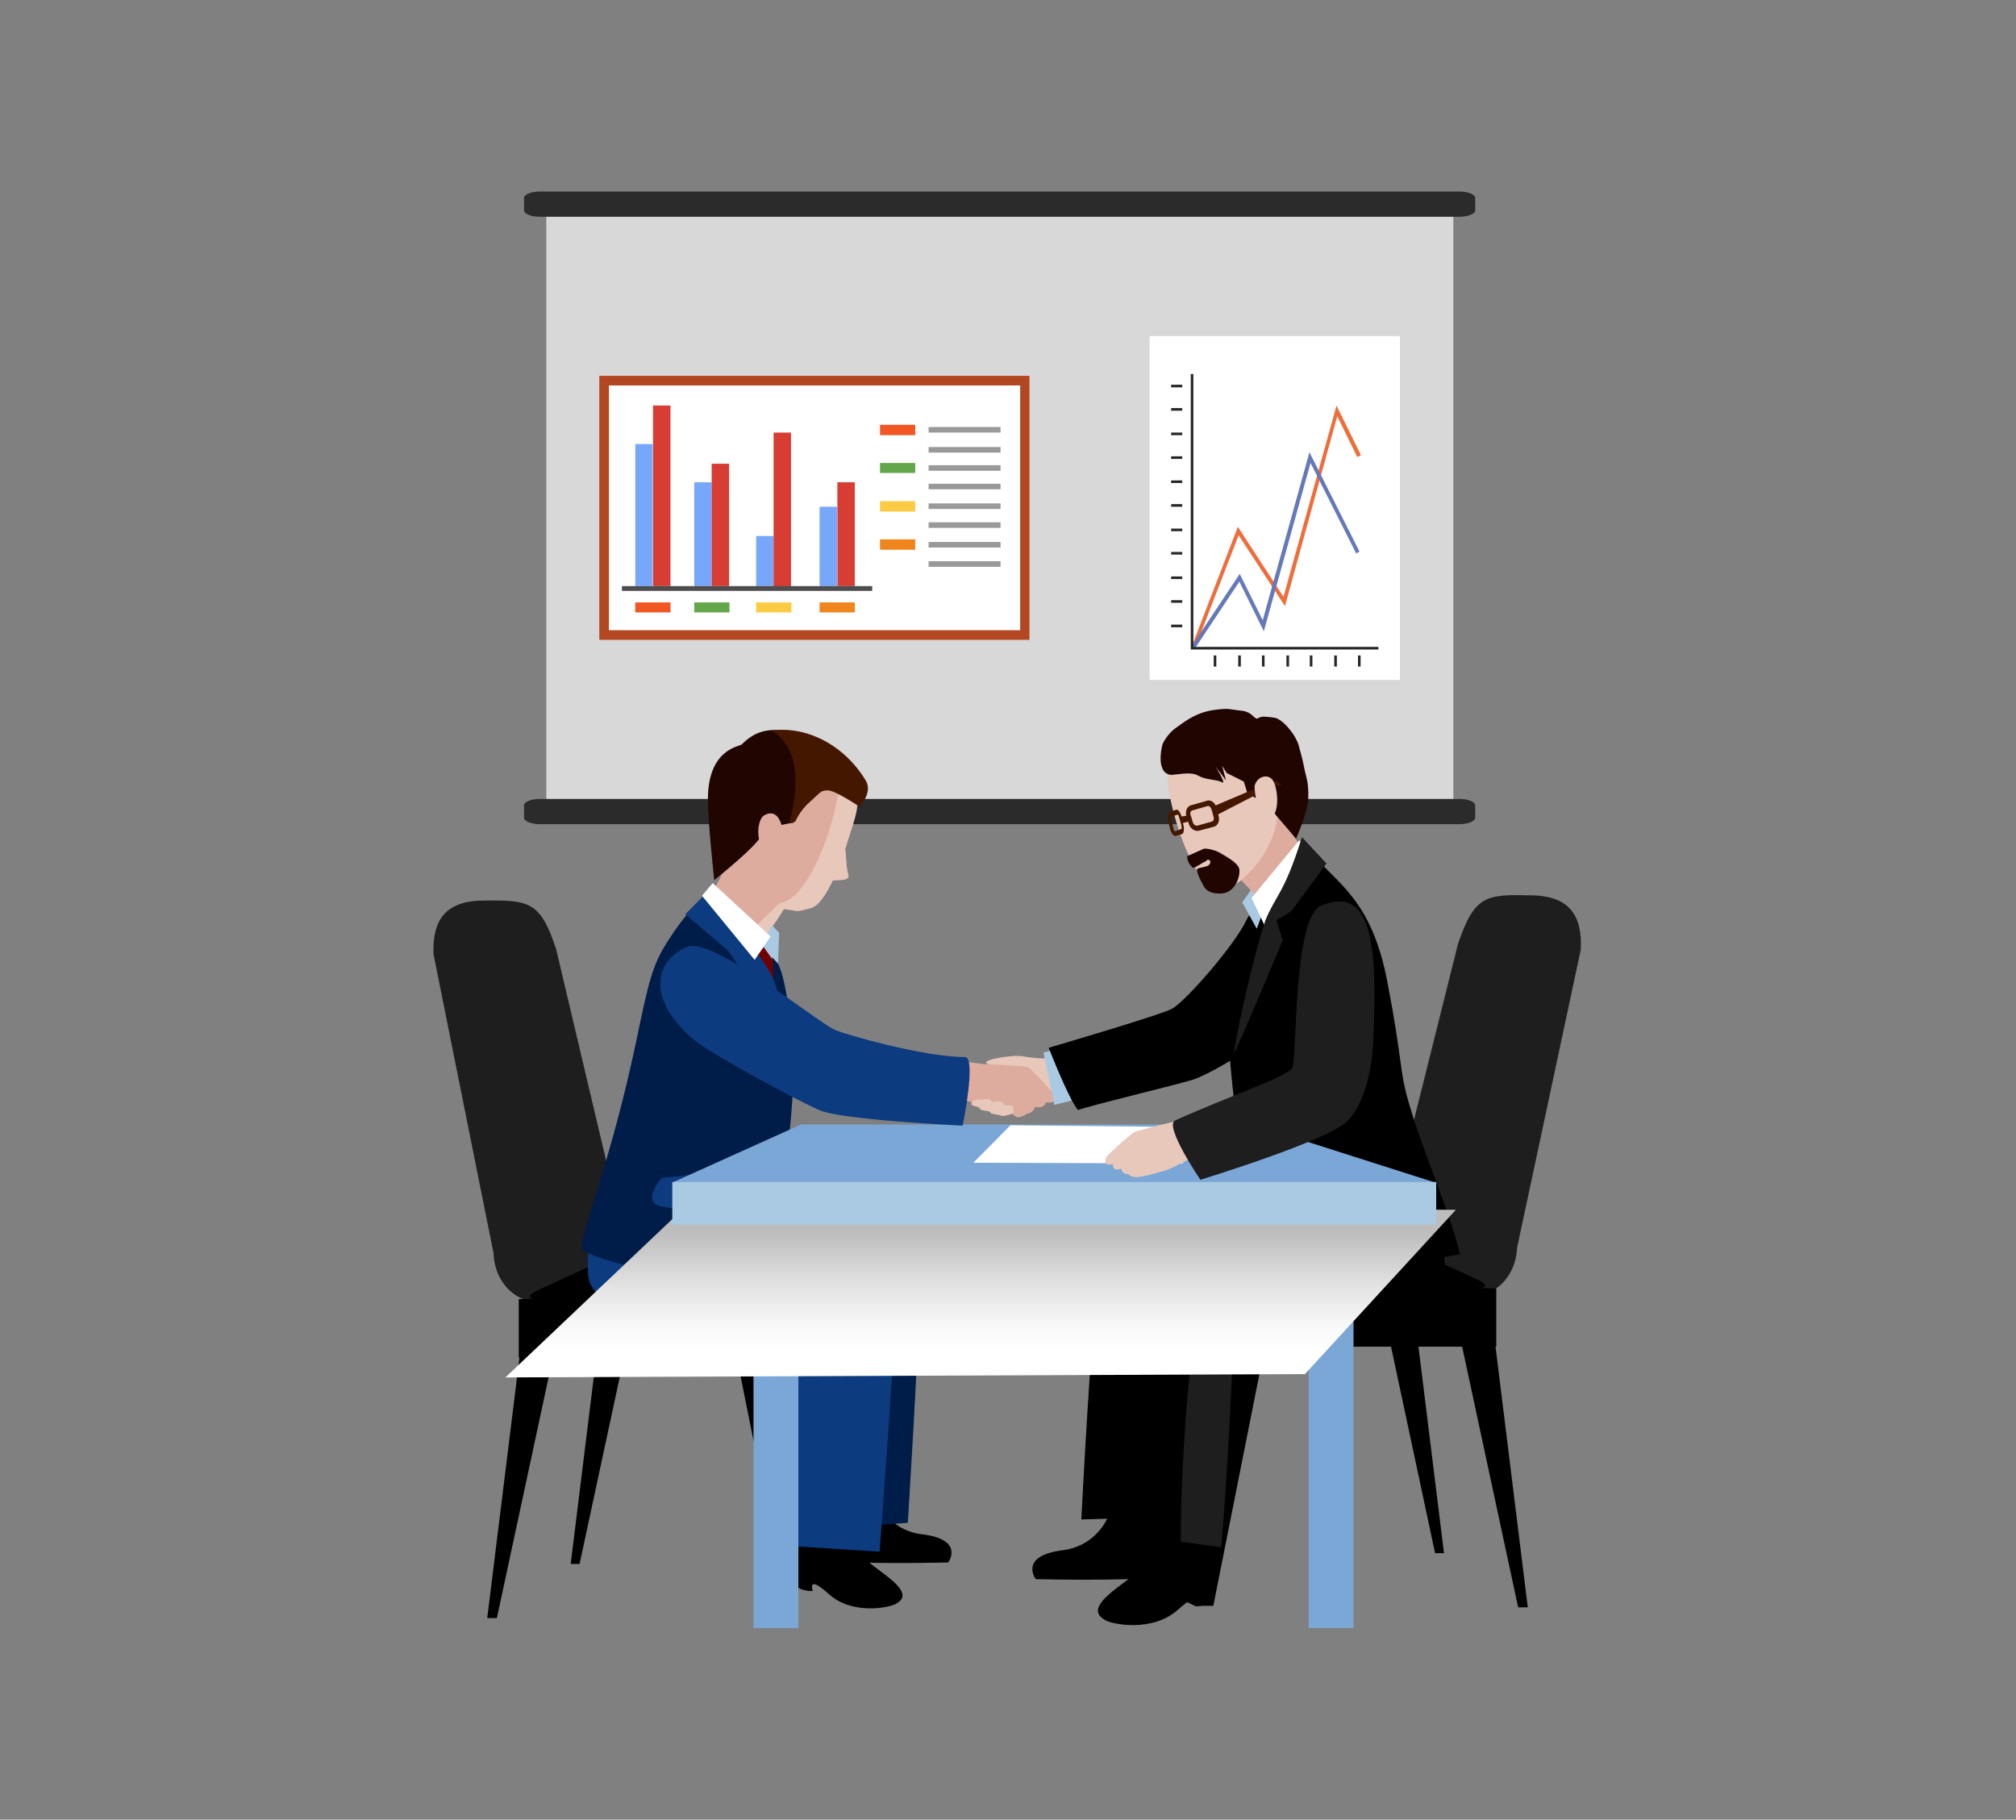 <svg width="421" height="380" viewBox="0 0 421 380" fill="none" xmlns="http://www.w3.org/2000/svg">
<rect x="0" y="0" width="421" height="380" fill="#808080" stroke="none"/>
<g clip-path="url(#clip0_715_3505)">
<path d="M303.499 43.176H114.082V171.028H303.499V43.176Z" fill="#D8D8D8"/>
<path d="M109.434 43.949C109.434 44.646 110.905 45.266 112.686 45.266H304.813C306.594 45.266 308.066 44.646 308.066 43.949V41.316C308.066 40.62 306.594 40 304.813 40H112.686C110.905 40 109.434 40.62 109.434 41.316V43.949Z" fill="#2B2B2B"/>
<path d="M109.434 170.795C109.434 171.492 110.905 172.112 112.686 172.112H304.813C306.594 172.112 308.066 171.492 308.066 170.795V168.162C308.066 167.465 306.594 166.846 304.813 166.846H112.686C110.905 166.846 109.434 167.465 109.434 168.162V170.795Z" fill="#2B2B2B"/>
<path d="M292.342 70.201H240.07V141.987H292.342V70.201Z" fill="white"/>
<path d="M268.03 124.642L258.505 110.006L248.902 134.942L249.599 135.251L258.66 111.787L268.34 126.578L279.259 86.929L283.44 95.448L284.215 95.061L279.104 84.684L268.03 124.642Z" fill="#ED6E3B"/>
<path d="M263.693 129.519L258.892 119.84L248.902 134.863L249.599 135.327L258.815 121.466L263.926 131.843L273.683 96.685L283.208 115.58L283.905 115.193L273.451 94.439L263.693 129.519Z" fill="#6579BA"/>
<path d="M249.21 78.1H248.668V135.637H287.852V135.095H249.21V78.1Z" fill="#262626"/>
<path d="M246.89 130.447H244.566V130.989H246.89V130.447Z" fill="#262626"/>
<path d="M246.89 125.338H244.566V125.88H246.89V125.338Z" fill="#262626"/>
<path d="M246.89 120.381H244.566V120.923H246.89V120.381Z" fill="#262626"/>
<path d="M246.89 115.27H244.566V115.812H246.89V115.27Z" fill="#262626"/>
<path d="M246.89 110.391H244.566V110.933H246.89V110.391Z" fill="#262626"/>
<path d="M246.89 105.279H244.566V105.821H246.89V105.279Z" fill="#262626"/>
<path d="M246.89 100.326H244.566V100.868H246.89V100.326Z" fill="#262626"/>
<path d="M246.89 95.293H244.566V95.835H246.89V95.293Z" fill="#262626"/>
<path d="M246.89 90.336H244.566V90.878H246.89V90.336Z" fill="#262626"/>
<path d="M246.89 85.225H244.566V85.767H246.89V85.225Z" fill="#262626"/>
<path d="M246.89 80.346H244.566V80.888H246.89V80.346Z" fill="#262626"/>
<path d="M254.003 136.875H253.461V139.198H254.003V136.875Z" fill="#262626"/>
<path d="M259.12 136.875H258.578V139.198H259.12V136.875Z" fill="#262626"/>
<path d="M264.077 136.875H263.535V139.198H264.077V136.875Z" fill="#262626"/>
<path d="M269.191 136.875H268.648V139.198H269.191V136.875Z" fill="#262626"/>
<path d="M274.066 136.875H273.523V139.198H274.066V136.875Z" fill="#262626"/>
<path d="M279.175 136.875H278.633V139.198H279.175V136.875Z" fill="#262626"/>
<path d="M284.132 136.875H283.59V139.198H284.132V136.875Z" fill="#262626"/>
<path d="M214.051 78.797H125.848V133.237H214.051V78.797Z" fill="white"/>
<path d="M136.304 92.734H132.664V122.394H136.304V92.734Z" fill="#77A7FB"/>
<path d="M140.019 84.682H136.379V122.395H140.019V84.682Z" fill="#D73D33"/>
<path d="M148.616 100.711H144.977V122.394H148.616V100.711Z" fill="#77A7FB"/>
<path d="M152.257 96.838H148.617V122.393H152.257V96.838Z" fill="#D73D33"/>
<path d="M161.55 111.939H157.91V122.394H161.55V111.939Z" fill="#77A7FB"/>
<path d="M165.187 90.336H161.547V122.473H165.187V90.336Z" fill="#D73D33"/>
<path d="M174.792 105.822H171.152V122.394H174.792V105.822Z" fill="#77A7FB"/>
<path d="M178.511 100.711H174.871V122.394H178.511V100.711Z" fill="#D73D33"/>
<path d="M140.021 125.803H132.664V127.894H140.021V125.803Z" fill="#F15723"/>
<path d="M152.333 125.803H144.977V127.894H152.333V125.803Z" fill="#64A74A"/>
<path d="M165.267 125.803H157.91V127.894H165.267V125.803Z" fill="#FBCB43"/>
<path d="M178.509 125.803H171.152V127.894H178.509V125.803Z" fill="#F0851D"/>
<path d="M182.147 122.395H129.875V123.401H182.147V122.395Z" fill="#4D4D4D"/>
<path d="M191.13 88.709H183.773V90.877H191.13V88.709Z" fill="#F15723"/>
<path d="M208.941 89.174H193.918V90.335H208.941V89.174Z" fill="#999999"/>
<path d="M208.941 93.356H193.918V94.517H208.941V93.356Z" fill="#999999"/>
<path d="M208.941 101.021H193.918V102.183H208.941V101.021Z" fill="#999999"/>
<path d="M208.941 97.15H193.918V98.312H208.941V97.15Z" fill="#999999"/>
<path d="M208.941 105.127H193.918V106.289H208.941V105.127Z" fill="#999999"/>
<path d="M208.941 109.076H193.918V110.238H208.941V109.076Z" fill="#999999"/>
<path d="M208.941 117.207H193.918V118.369H208.941V117.207Z" fill="#999999"/>
<path d="M208.941 113.18H193.918V114.341H208.941V113.18Z" fill="#999999"/>
<path d="M191.13 96.686H183.773V98.776H191.13V96.686Z" fill="#64A74A"/>
<path d="M191.13 104.662H183.773V106.83H191.13V104.662Z" fill="#FBCB43"/>
<path d="M191.13 112.639H183.773V114.807H191.13V112.639Z" fill="#F0851D"/>
<path d="M214.982 133.623H125.152V78.486H214.982V133.623ZM127.166 131.61H213.046V80.5H127.166V131.61Z" fill="#B24722"/>
<path d="M159.446 282.697L172.378 274.333L171.991 264.111L156.891 271.158L159.446 282.697Z" fill="black"/>
<path d="M176.403 326.295H178.262L172.222 272.475L168.969 264.809L125.293 265.273V276.502H125.371L119.176 326.605H121.034L131.798 276.502H166.414L176.403 326.295Z" fill="black"/>
<path d="M116.155 198.287C112.825 188.065 110.424 187.988 100.899 188.065C92.845 188.143 90.29 192.324 90.522 199.217L103.067 261.71C103.3 268.602 108.875 273.171 115.38 271.932C121.885 270.693 131.023 266.434 130.636 259.542L116.155 198.287Z" fill="#1E1E1E"/>
<path d="M164.708 337.601H166.722L160.836 283.47L160.991 269.764L108.332 271.312V283.47H108.487L101.75 337.91H103.763L115.457 283.47H153.867L164.708 337.601Z" fill="black"/>
<path d="M112.515 271.314C110.192 271.314 110.037 270.539 112.128 269.532L124.906 263.647C126.996 262.718 130.559 261.943 132.882 261.943L168.891 262.176C171.214 262.176 173.15 263.492 171.369 264.963L164.322 269.068C162.541 270.462 159.134 271.623 156.888 271.623L112.515 271.314Z" fill="black"/>
<path d="M171.529 307.632C172.614 310.652 171.839 313.827 171.375 317.854C170.987 321.881 170.058 324.901 174.085 325.83C178.112 326.759 198.014 326.295 198.014 326.295C198.014 326.295 201.576 321.493 192.515 320.409C185.469 319.557 181.829 313.285 182.061 307.399C182.139 305.928 171.529 307.632 171.529 307.632Z" fill="black"/>
<path d="M166.267 316.849C165.88 320.179 165.338 326.296 166.345 330.943C166.654 332.337 169.752 332.259 169.752 332.259C169.752 332.259 168.358 328.619 173.159 332.956C178.115 337.37 185.859 335.666 187.021 334.969C188.26 334.273 189.654 333.188 186.789 330.478C184.311 328.155 180.206 325.909 179.277 323.741C178.348 321.572 178.038 314.758 178.038 314.758L166.267 316.849Z" fill="black"/>
<path d="M152.096 254.354C197.011 255.128 192.287 264.111 192.209 266.279C191.667 285.562 189.576 318.009 189.576 318.009L170.526 319.403C170.526 319.403 166.577 288.04 170.991 273.713C172.307 269.377 130.258 262.872 130.258 262.872L152.096 254.354Z" fill="#001C49"/>
<path d="M156.043 257.221C189.265 260.783 187.639 262.177 187.406 268.217C186.942 280.298 183.689 324.051 183.689 324.051L164.252 322.812C164.252 322.812 164.252 298.419 165.104 275.264C165.181 272.399 123.751 279.911 122.822 266.126C122.047 254.82 127.468 242.895 127.468 242.895L156.043 257.221Z" fill="#0D3B7F"/>
<path d="M132.732 218.035C135.52 204.793 136.139 201.618 139.624 196.274C142.876 191.163 146.671 187.059 149.614 185.123C149.614 185.123 154.338 190.079 156.97 193.951C157.745 195.035 161.694 199.837 162.469 201.23C164.405 204.948 165.876 217.57 165.566 227.25C165.179 240.647 160.223 268.061 160.223 268.061C136.681 267.054 121.503 262.175 121.426 260.549C121.503 256.832 127.698 241.964 132.732 218.035Z" fill="#001C49"/>
<path d="M152.405 177.146C151.631 180.012 150.934 183.419 148.146 186.981C145.977 189.692 147.759 190.079 147.759 190.079L158.058 198.133C158.058 198.133 159.607 191.55 162.472 189.614C165.26 187.756 152.405 177.146 152.405 177.146Z" fill="#DDAC9E"/>
<path d="M177.107 163.748C174.629 155.772 155.888 149.499 152.326 161.734C145.821 184.114 159.606 189.07 159.606 189.07C164.407 189.613 165.568 190.31 169.208 189.458C170.989 188.993 172.46 186.747 173.932 183.65C175.481 183.495 177.184 183.727 177.184 182.643C176.642 181.094 176.72 178.306 176.487 177.222C177.959 172.189 178.346 167.542 177.107 163.748Z" fill="#DDAC9E"/>
<path d="M163.715 189.848C167.509 190.39 165.883 190.467 169.213 189.693C170.994 189.228 172.388 186.983 173.937 183.885C175.486 183.73 177.267 183.963 177.189 182.878C176.647 181.33 176.725 178.542 176.492 177.458C177.886 172.424 179.9 168.707 178.738 164.912C178.583 164.525 176.802 163.131 176.57 162.744L175.253 163.906C174.401 172.811 168.593 188.067 162.786 188.609L154.887 196.275L157.984 198.211C157.984 198.211 162.011 192.713 163.715 189.848Z" fill="#E8C8BA"/>
<path d="M154.884 155.462C156.897 153.526 159.53 151.513 165.415 152.907C171.146 154.301 174.785 156.004 177.651 160.806C179.122 163.206 177.341 165.375 177.341 165.375C177.341 165.375 174.166 162.587 172.695 162.664C171.223 162.742 169.442 165.065 166.964 167.233C164.951 169.014 165.803 171.802 165.803 171.802C165.803 171.802 159.453 172.576 158.91 174.512C158.368 176.448 149.153 183.805 149.153 183.805C149.153 183.805 147.837 171.725 147.837 167.078C147.759 156.392 154.419 155.927 154.884 155.462Z" fill="#210500"/>
<path d="M169.052 167.539C171.452 165.371 171.375 165.061 172.846 165.061C174.318 164.984 179.506 168.468 179.506 168.468C179.506 168.468 182.294 165.526 180.823 163.048C177.957 158.246 173.234 154.297 167.503 152.903C165.18 152.361 163.089 152.284 161.23 152.593C163.786 154.22 168.355 158.479 164.87 171.798C166.651 171.334 166.032 171.721 166.032 171.721C166.032 171.721 166.961 169.32 169.052 167.539Z" fill="#441800"/>
<path d="M163.323 172.811C163.09 171.494 162.084 168.861 159.606 170.255C158.134 171.03 157.67 175.831 159.838 177.767C162.084 179.703 163.323 172.811 163.323 172.811Z" fill="#DDAC9E"/>
<path d="M161.31 197.514L161 211.143L150.855 191.164L161.31 197.514Z" fill="#AAC9E2"/>
<path d="M161.23 193.258L162.701 194.807L162.469 201.234L158.984 197.44L161.23 193.258Z" fill="#AAC9E2"/>
<path d="M159.449 197.746L157.203 200.844L160.456 206.264L161.54 206.187L161.385 200.456L159.449 197.746Z" fill="#700000"/>
<path d="M161.463 204.33L162.315 214.63L159.062 205.182L161.463 204.33Z" fill="#A80000"/>
<path d="M147.756 186.209L143.109 190.933L152.015 198.522L155.5 203.555L154.803 206.266L164.792 226.71C164.792 226.71 163.708 209.441 161.462 204.33C159.217 199.219 147.756 186.209 147.756 186.209Z" fill="#0D3B7F"/>
<path d="M148.839 184.428L160.92 195.579L157.59 200.458L146.594 187.061L148.839 184.428Z" fill="white"/>
<path d="M150.161 244.598C146.521 245.14 138.158 245.992 138.158 245.992C138.158 245.992 134.518 250.173 137.074 251.567C139.552 252.961 152.175 252.651 152.175 252.651L150.161 244.598Z" fill="#0D3B7F"/>
<path d="M219.234 220.978C218.15 221.133 215.672 220.978 213.581 220.591C211.49 220.204 205.217 221.288 205.992 221.985C206.843 222.604 206.456 222.604 209.476 222.604C212.497 222.604 212.342 224.153 212.884 224.463C213.426 224.773 211.567 231.742 211.567 231.742C211.567 231.742 219.776 228.335 221.325 227.019C222.873 225.625 219.234 220.978 219.234 220.978Z" fill="#E8C8BA"/>
<path d="M193.91 220.436C196.775 221.055 204.829 222.217 205.681 222.217C206.533 222.217 214.044 222.604 214.664 222.836C215.283 223.068 219.852 228.102 220.24 228.722C220.627 229.341 220.317 230.58 218.458 230.193C218.458 230.193 217.994 231.742 216.213 231.122C215.903 232.206 214.664 232.671 214.354 232.594C214.122 232.981 212.65 233.523 212.186 233.213C211.721 232.981 209.321 230.812 208.624 230.658C207.849 230.503 203.435 230.58 201.732 229.806C200.028 229.031 194.839 229.419 194.452 229.264C194.065 229.031 193.91 220.436 193.91 220.436Z" fill="#DDAC9E"/>
<path d="M211.64 232.515C210.866 232.825 209.239 233.212 209.007 232.98C208.852 232.748 206.839 232.825 206.684 232.128C204.903 231.818 204.593 231.818 204.593 231.354C203.664 230.889 202.657 231.044 202.889 230.347C203.199 229.65 204.283 229.418 204.98 229.728C205.987 229.34 206.916 229.34 207.148 230.192C208.078 229.882 209.472 229.805 209.704 230.734C210.633 230.967 211.64 230.502 211.64 231.431C211.563 232.361 211.64 232.515 211.64 232.515Z" fill="#E8C8BA"/>
<path d="M221.167 218.965L217.914 219.817L220.16 230.736L226.665 229.109L221.167 218.965Z" fill="#AAC9E2"/>
<path d="M267.942 187.369C267.09 189.615 262.134 188.221 260.275 192.17C258.029 197.049 248.04 208.665 244.865 210.601C242.851 211.84 219 218.81 219 218.81C219 218.81 223.182 229.574 225.118 231.819C227.518 230.89 246.878 226.244 249.124 225.469C255.861 223.224 273.13 210.756 273.13 210.756L267.942 187.369Z" fill="black"/>
<path d="M264.843 180.633L259.422 188.454L262.442 193.952L266.701 182.569L264.843 180.633Z" fill="#AAC9E2"/>
<path d="M263.913 163.674C264.61 166.617 270.882 176.374 274.057 179.626C277.232 182.956 277.542 181.872 277.542 181.872L264.3 189.616C264.3 189.616 260.041 184.118 257.253 182.182C254.465 180.246 263.913 163.674 263.913 163.674Z" fill="#DDAC9E"/>
<path d="M245.021 169.404C247.499 178.929 251.526 186.518 255.863 185.589C260.122 184.737 268.331 175.29 266.549 166.849C264.768 158.408 259.193 151.438 251.371 154.381C242.93 157.479 242.853 160.963 245.021 169.404Z" fill="#E8C8BA"/>
<path d="M242.775 155.387C241.768 159.492 242.697 161.892 244.788 161.815C246.801 161.66 248.737 161.118 250.364 162.047C251.835 162.899 254.081 162.744 255.165 163.364C256.249 163.906 253.848 160.111 253.848 160.111L256.017 162.976L255.242 159.956L256.172 161.428L259.734 163.209L260.508 165.687L263.141 167.158L263.761 165.222L266.394 170.178L270.653 175.134C270.653 175.134 273.131 169.559 273.208 166.694C273.286 163.286 272.821 162.589 272.434 160.731C271.969 158.408 271.814 157.865 271.195 155.62C270.498 153.297 267.788 150.122 266.161 149.889C264.535 149.657 263.451 149.502 262.754 149.967C261.98 150.509 261.67 148.65 259.269 148.418C256.869 148.186 256.869 147.798 253.539 148.263C250.209 148.728 248.118 150.122 245.717 151.903C243.781 153.142 242.775 155.387 242.775 155.387Z" fill="#210500"/>
<path d="M250.286 173.508C250.209 173.508 250.209 173.508 250.131 173.508C249.357 173.586 248.582 172.966 248.273 172.114L247.808 170.566C247.808 170.488 247.73 170.411 247.73 170.333C247.498 169.327 247.885 168.397 248.737 168.165L251.99 167.236C252.067 167.236 252.145 167.236 252.222 167.158C253.074 167.081 253.848 167.778 254.08 168.784L254.235 169.327L254.468 170.411C254.468 170.488 254.545 170.566 254.545 170.643C254.7 171.572 254.235 172.502 253.461 172.656L250.286 173.508ZM252.996 169.017C252.841 168.552 252.532 168.32 252.299 168.32H252.222L248.969 169.249C248.66 169.327 248.505 169.714 248.582 170.101C248.582 170.101 248.582 170.178 248.66 170.256L249.124 171.805C249.279 172.192 249.589 172.424 249.899 172.424C249.899 172.424 249.976 172.424 250.054 172.424L253.074 171.572C253.384 171.495 253.538 171.108 253.461 170.72L253.151 169.559L252.996 169.017Z" fill="#441800"/>
<path d="M245.481 174.592C244.939 174.592 244.551 173.818 244.319 173.043L244.009 171.572C244.009 171.417 244.009 171.339 243.932 171.262C243.777 170.488 243.854 169.713 244.319 169.558L245.636 169.094C245.636 169.094 245.636 169.094 245.713 169.094C246.178 169.094 246.565 169.868 246.797 170.72L247.107 172.191C247.107 172.269 247.184 172.424 247.184 172.501C247.262 173.198 247.262 174.05 246.797 174.205L245.481 174.592ZM246.255 170.797C246.178 170.255 245.945 170.1 245.945 170.1L244.629 170.565C244.629 170.565 244.551 170.72 244.629 171.185C244.629 171.262 244.629 171.339 244.706 171.417L245.016 172.888C245.093 173.43 245.326 173.585 245.326 173.585C245.326 173.585 245.326 173.585 245.403 173.585L246.72 173.121C246.72 173.121 246.797 172.966 246.72 172.501C246.72 172.424 246.72 172.346 246.72 172.346L246.255 170.797Z" fill="#441800"/>
<path d="M253.773 168.243C253.773 168.243 266.241 162.822 266.628 163.132C267.093 163.597 267.713 164.061 267.713 164.061L266.164 163.984L254.006 170.256L253.773 168.243Z" fill="#441800"/>
<path d="M251.448 177.227C252.454 177.15 254.313 177.769 254.855 178.157C255.397 178.544 258.495 180.015 258.804 181.486C259.037 182.958 258.107 185.746 255.939 186.443C255.242 186.675 252.454 186.907 251.448 185.204C251.06 184.429 249.357 181.564 250.209 181.332C251.06 181.099 252.145 180.944 252.377 180.712C253.151 180.015 252.609 179.473 252.222 179.551C251.835 179.628 251.912 179.938 251.68 179.938C251.37 179.938 249.357 181.486 249.047 181.177C247.653 179.86 247.963 178.776 247.963 178.776L251.448 177.227Z" fill="#210500"/>
<path d="M261.977 164.215C262.441 162.124 264.764 161.504 265.771 162.898C266.778 164.292 267.552 169.868 264.997 171.262C262.441 172.501 261.977 164.215 261.977 164.215Z" fill="#E8C8BA"/>
<path d="M248.196 170.256L246.492 170.566L246.647 171.96L248.506 171.495L248.196 170.256Z" fill="#441800"/>
<path d="M273.44 176.915L271.272 175.521L261.359 187.525L264.922 195.036L273.44 176.915Z" fill="white"/>
<path d="M260.428 281.38L247.496 272.939L247.883 262.795L263.061 269.842L260.428 281.38Z" fill="black"/>
<path d="M244.398 324.049H242.539L248.502 270.229L251.832 262.562L295.508 263.105V274.256H295.353L301.548 324.359H299.689L289.003 274.256H254.31L244.398 324.049Z" fill="black"/>
<path d="M304.488 197.049C307.972 186.905 310.296 186.75 319.898 186.982C327.952 187.137 330.43 191.396 330.12 198.288L316.8 260.627C316.491 267.519 310.838 272.01 304.333 270.694C297.828 269.377 288.767 264.963 289.232 258.071L304.488 197.049Z" fill="#1E1E1E"/>
<path d="M253.377 335.354H251.363L257.171 281.224L257.094 267.518L312.463 269.066V281.224H312.308L319.045 335.664H317.032L305.339 281.224H264.141L253.377 335.354Z" fill="black"/>
<path d="M308.288 269.067C310.611 269.067 310.766 268.293 308.675 267.286L295.897 261.401C293.806 260.472 290.244 259.697 287.921 259.697L251.912 259.93C249.589 259.93 247.653 261.246 249.434 262.717L256.481 266.822C258.262 268.216 261.669 269.377 263.915 269.377L308.288 269.067Z" fill="black"/>
<path d="M243.547 310.576C242.463 313.673 243.237 316.926 243.702 321.108C244.089 325.212 245.096 328.387 240.914 329.316C236.732 330.245 216.288 329.781 216.288 329.781C216.288 329.781 212.649 324.902 221.941 323.741C229.143 322.811 232.938 316.384 232.705 310.421C232.705 308.795 243.547 310.576 243.547 310.576Z" fill="black"/>
<path d="M249.825 335.51L246.805 334.039C246.805 334.039 249.283 331.328 249.747 331.406C250.212 331.483 249.825 335.51 249.825 335.51Z" fill="black"/>
<path d="M253.464 318.629C253.851 322.269 254.47 329.006 253.386 334.04C253.077 335.588 249.669 335.433 249.669 335.433C249.669 335.433 251.218 331.484 246.03 336.13C240.609 341.009 232.168 339.151 230.851 338.376C229.535 337.602 227.986 336.363 231.084 333.42C233.717 330.865 238.208 328.464 239.292 326.063C240.299 323.663 240.609 316.229 240.609 316.229L253.464 318.629Z" fill="black"/>
<path d="M278.084 246.223C247.418 252.34 231.311 251.566 229.53 264.343C227.903 276.114 225.812 317.312 225.812 317.312L247.496 316.692C247.496 316.692 256.324 286.181 249.819 270.151C247.805 265.273 298.76 256.6 298.76 256.6L278.084 246.223Z" fill="black"/>
<path d="M271.271 251.955C267.709 254.123 238.515 253.194 236.966 264.423C234.798 279.911 237.43 297.18 234.875 320.024L254.003 322.812C254.003 322.812 255.242 309.88 256.481 276.813C256.558 274.335 297.988 277.278 300.621 270.928C303.641 263.571 299.537 254.898 299.537 254.898L271.271 251.955Z" fill="black"/>
<path d="M257.724 277.045C257.802 274.566 274.141 273.405 273.057 270.385C267.791 270.54 254.317 270.772 250.987 274.721C248.199 277.974 246.495 309.647 246.573 321.959L255.014 323.121C255.014 323.044 256.33 310.111 257.724 277.045Z" fill="#1E1E1E"/>
<path d="M269.49 262.642L261.049 253.581C261.049 253.581 257.099 230.272 256.48 215.171C256.015 204.253 260.971 201.62 263.062 197.438C263.837 195.812 265.695 190.856 266.547 189.616C269.49 185.202 273.516 177.846 273.516 177.846C279.634 184.815 286.449 188.068 289.701 204.949C292.954 221.831 292.179 223.225 294.038 229.73C297.058 240.572 302.866 253.039 304.879 261.945C304.802 262.022 270.187 267.985 269.49 262.642Z" fill="black"/>
<path d="M283.432 247.618L269.184 245.295L270.035 252.419L284.904 255.362L283.432 247.618Z" fill="#1E1E1E"/>
<path d="M277 180.324L271.889 174.826C268.095 186.829 266.624 186.52 264.223 192.25C260.428 204.253 257.873 218.347 257.641 220.051C258.57 218.734 267.863 196.354 267.863 196.354L266.546 192.173L269.644 190.314L277 180.324Z" fill="#1E1E1E"/>
<path d="M299.841 246.998H140.316L167.265 234.84H261.741L299.841 246.998Z" fill="#7AA7D6"/>
<path d="M203.273 242.816L247.104 242.97L241.528 235.304L211.017 234.994L203.273 242.816Z" fill="white"/>
<path d="M166.726 252.572H157.355V340.079H166.726V252.572Z" fill="#7AA7D6"/>
<path d="M282.651 252.572H273.281V340.079H282.651V252.572Z" fill="#7AA7D6"/>
<path d="M143.337 251.799L105.547 287.653L272.506 286.956L304.024 252.651L143.337 251.799Z" fill="url(#paint0_linear_715_3505)"/>
<path d="M299.92 246.844H140.395V255.749H299.92V246.844Z" fill="#AAC9E2"/>
<path d="M252.919 232.982C249.822 233.757 247.576 233.989 246.647 233.989C245.718 233.989 237.664 236.08 236.967 236.39C236.27 236.7 231.546 240.881 231.082 241.578C230.694 242.275 230.385 243.592 232.398 243.127C232.398 243.127 232.243 244.831 234.102 244.056C234.489 245.218 235.263 245.218 235.573 245.14C235.883 245.528 236.425 245.992 238.129 245.76C240.064 245.45 242.775 244.598 243.549 244.366C244.324 244.211 248.35 242.043 250.132 241.191C251.913 240.339 255.475 241.191 255.862 241.036C256.327 240.804 252.919 232.982 252.919 232.982Z" fill="#E8C8BA"/>
<path d="M275.841 189.152C270.033 191.63 270.884 220.825 269.878 222.993C269.026 224.774 255.939 229.188 245.407 233.99C243.006 235.074 250.673 246.38 250.673 246.38C250.673 246.38 277.467 238.171 281.339 234.145C285.675 229.653 286.527 221.599 286.759 217.65C287.456 200.846 287.611 184.119 275.841 189.152Z" fill="#1E1E1E"/>
<path d="M143.42 197.748C148.764 195.425 170.137 213.159 174.396 215.095C176.022 215.869 192.749 220.748 201.5 220.748C203.978 220.748 201.035 235.074 201.035 235.074C201.035 235.074 175.79 233.913 171.066 231.822C164.639 228.957 147.912 219.664 145.124 217.341C135.057 208.9 136.451 200.769 143.42 197.748Z" fill="#0D3B7F"/>
</g>
<defs>
<linearGradient id="paint0_linear_715_3505" x1="204.817" y1="330.444" x2="204.817" y2="257.624" gradientUnits="userSpaceOnUse">
<stop offset="0.659" stop-color="white"/>
<stop offset="0.734" stop-color="#F8F8F8"/>
<stop offset="0.845" stop-color="#E4E4E4"/>
<stop offset="0.977" stop-color="#C3C3C3"/>
<stop offset="1" stop-color="#BDBDBD"/>
</linearGradient>
<clipPath id="clip0_715_3505">
<rect width="239.597" height="300" fill="white" transform="translate(90.535 40)"/>
</clipPath>
</defs>
</svg>
